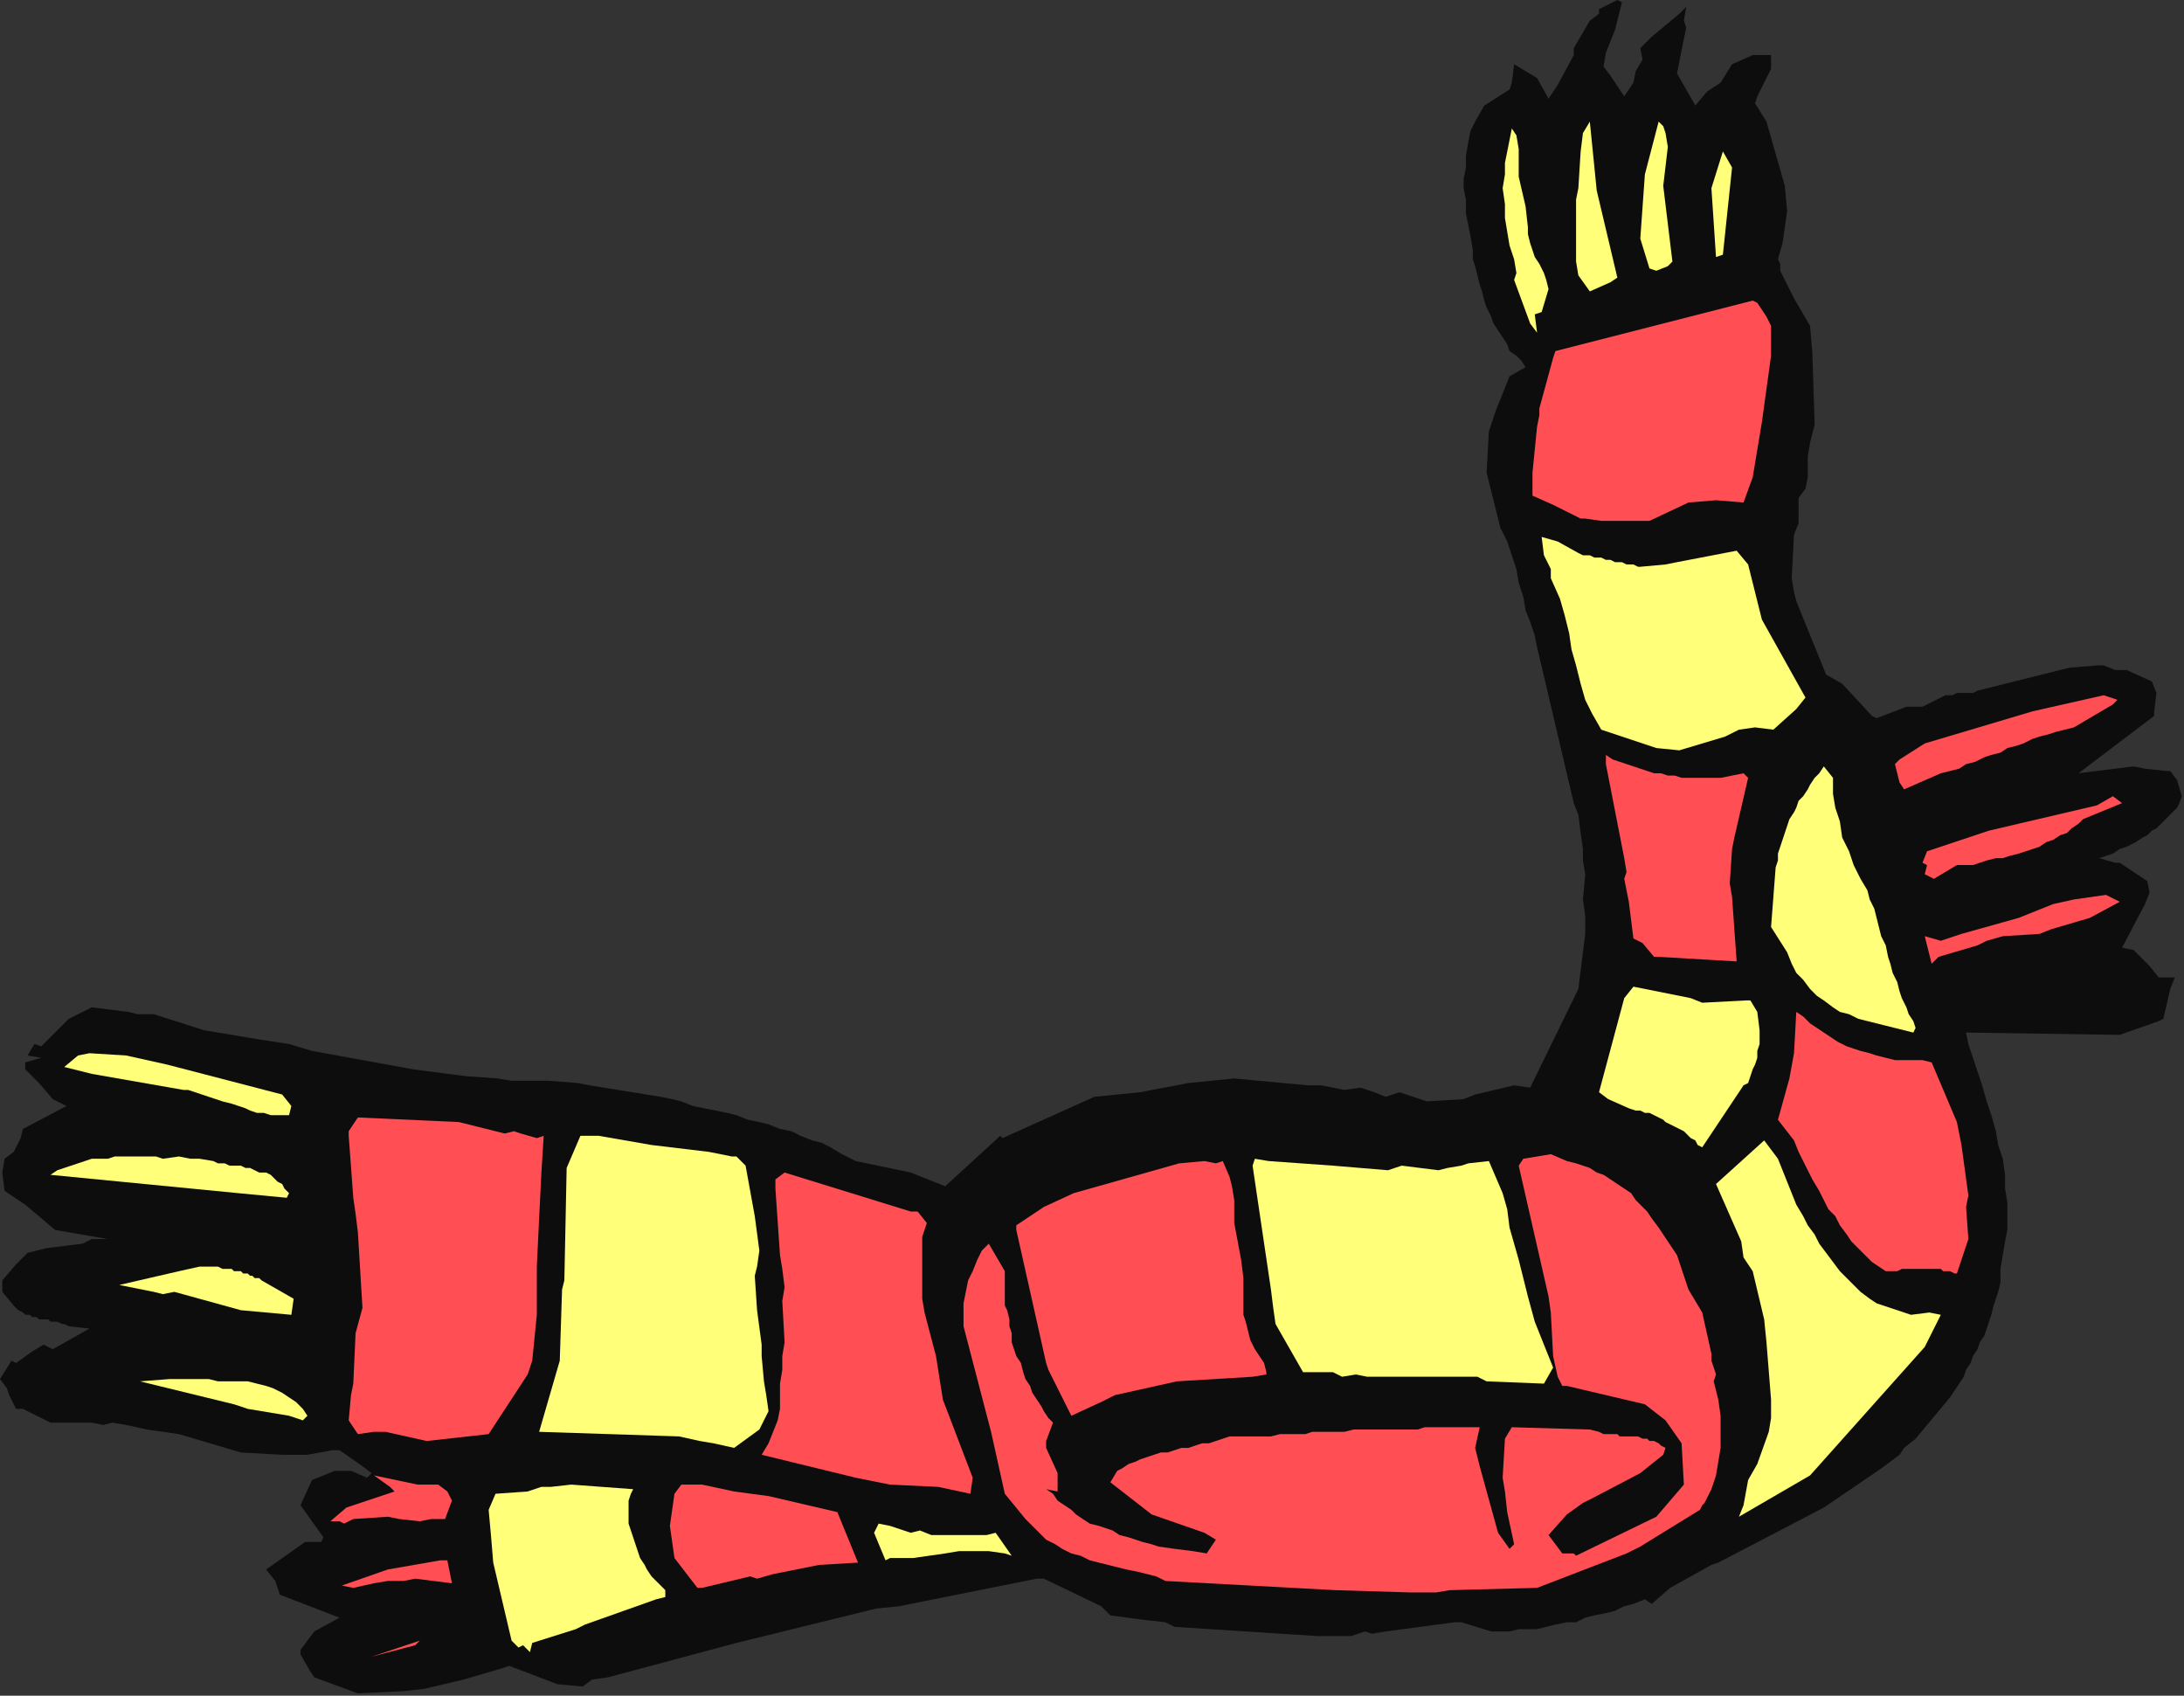 <?xml version="1.0" encoding="UTF-8" standalone="no"?>
<svg
   xmlns:dc="http://purl.org/dc/elements/1.1/"
   xmlns:cc="http://creativecommons.org/ns#"
   xmlns:rdf="http://www.w3.org/1999/02/22-rdf-syntax-ns#"
   xmlns:svg="http://www.w3.org/2000/svg"
   xmlns="http://www.w3.org/2000/svg"
   xmlns:sodipodi="http://sodipodi.sourceforge.net/DTD/sodipodi-0.dtd"
   xmlns:inkscape="http://www.inkscape.org/namespaces/inkscape"
   version="1.0"
   width="251.883mm"
   height="195.527mm"
   id="svg67"
   sodipodi:docname="CRNRC311.WMF">
  <rect width="100%" height="100%" fill="#333333" stroke="none"/>
  <sodipodi:namedview
     pagecolor="#ffffff"
     bordercolor="#666666"
     borderopacity="1"
     objecttolerance="10"
     gridtolerance="10"
     guidetolerance="10"
     inkscape:pageopacity="0"
     inkscape:pageshadow="2"
     inkscape:window-width="640"
     inkscape:window-height="480"
     id="namedview69" />
  <defs
     id="defs3">
    <pattern
       id="WMFhbasepattern"
       patternUnits="userSpaceOnUse"
       width="6"
       height="6"
       x="0"
       y="0" />
  </defs>
  <path
     style="fill:#0e0d0d;fill-rule:evenodd;fill-opacity:1;stroke:none;"
     d="  M 941,445   L 924,451   L 857,450   L 858,455   L 860,461   L 862,467   L 864,473   L 866,480   L 868,486   L 870,493   L 871,499   L 873,505   L 874,512   L 874,518   L 875,524   L 875,530   L 875,536   L 874,541   L 873,547   L 872,553   L 872,559   L 871,563   L 870,566   L 869,569   L 868,573   L 867,576   L 866,579   L 865,582   L 863,585   L 862,588   L 860,591   L 859,594   L 857,597   L 856,600   L 854,603   L 852,606   L 850,609   L 835,627   L 830,631   L 828,634   L 820,640   L 795,657   L 749,681   L 746,682   L 728,692   L 720,699   L 717,697   L 712,699   L 708,700   L 704,702   L 700,703   L 695,704   L 691,705   L 687,707   L 683,707   L 678,708   L 674,709   L 670,710   L 666,710   L 662,710   L 658,711   L 654,711   L 650,711   L 637,707   L 634,707   L 604,711   L 598,712   L 595,711   L 589,713   L 580,713   L 574,713   L 512,709   L 508,707   L 499,706   L 484,704   L 480,700   L 455,688   L 452,688   L 392,700   L 382,701   L 321,716   L 265,731   L 258,732   L 254,735   L 243,734   L 222,726   L 219,727   L 202,732   L 185,736   L 176,737   L 156,738   L 137,731   L 135,728   L 131,721   L 131,719   L 137,711   L 148,705   L 122,695   L 120,689   L 116,684   L 133,672   L 140,672   L 141,670   L 131,656   L 136,645   L 146,641   L 153,641   L 160,644   L 162,642   L 158,639   L 148,632   L 145,632   L 134,634   L 123,634   L 105,633   L 78,625   L 64,623   L 55,621   L 49,620   L 45,621   L 40,620   L 22,620   L 10,614   L 7,614   L 4,608   L 3,605   L 0,601   L 5,593   L 7,594   L 14,589   L 19,586   L 23,588   L 39,579   L 30,578   L 28,577   L 27,577   L 25,576   L 24,576   L 22,576   L 21,575   L 19,575   L 17,575   L 16,574   L 14,574   L 13,573   L 11,573   L 10,572   L 8,571   L 7,570   L 6,569   L 1,563   L 1,558   L 7,551   L 12,546   L 20,544   L 36,542   L 40,540   L 47,540   L 24,536   L 11,525   L 2,519   L 1,511   L 2,505   L 6,502   L 9,496   L 10,492   L 29,482   L 23,479   L 17,472   L 11,466   L 11,463   L 18,461   L 12,460   L 15,455   L 18,456   L 30,444   L 40,439   L 56,441   L 60,442   L 67,442   L 89,449   L 113,453   L 126,455   L 136,458   L 180,466   L 203,469   L 217,470   L 223,471   L 239,471   L 252,472   L 257,473   L 288,478   L 293,479   L 297,480   L 302,482   L 307,483   L 312,484   L 317,485   L 321,486   L 326,488   L 331,489   L 335,490   L 340,492   L 345,493   L 349,495   L 354,497   L 358,498   L 362,500   L 367,503   L 373,506   L 397,511   L 412,517   L 436,495   L 437,496   L 477,478   L 497,476   L 518,472   L 538,470   L 570,473   L 576,473   L 586,475   L 593,474   L 599,476   L 604,478   L 610,476   L 613,477   L 622,480   L 638,479   L 643,477   L 660,473   L 667,474   L 688,431   L 689,423   L 690,415   L 691,407   L 691,399   L 690,392   L 691,381   L 690,375   L 690,370   L 689,363   L 688,355   L 686,350   L 670,282   L 669,277   L 667,271   L 665,266   L 664,260   L 662,254   L 661,248   L 659,242   L 657,236   L 654,230   L 648,206   L 649,188   L 652,179   L 658,164   L 665,160   L 663,157   L 661,155   L 658,153   L 657,150   L 655,147   L 653,144   L 651,141   L 650,138   L 648,134   L 647,131   L 646,127   L 645,124   L 644,120   L 643,116   L 642,113   L 642,109   L 641,103   L 640,98   L 639,93   L 639,87   L 638,82   L 638,78   L 639,73   L 639,68   L 640,62   L 641,57   L 643,53   L 647,46   L 658,39   L 659,36   L 660,28   L 670,34   L 675,43   L 679,37   L 686,24   L 686,21   L 693,9   L 697,6   L 697,4   L 705,0   L 707,1   L 705,9   L 704,13   L 700,23   L 699,29   L 702,33   L 708,42   L 712,36   L 713,31   L 716,26   L 715,21   L 720,16   L 732,6   L 735,3   L 734,9   L 735,12   L 731,32   L 739,46   L 744,40   L 750,36   L 755,28   L 764,24   L 772,24   L 772,30   L 766,42   L 765,45   L 770,53   L 778,81   L 779,92   L 777,106   L 775,113   L 776,115   L 776,118   L 782,130   L 789,142   L 790,154   L 791,185   L 789,193   L 788,199   L 788,208   L 787,213   L 784,217   L 784,228   L 782,233   L 781,252   L 782,258   L 783,262   L 796,294   L 803,298   L 816,312   L 818,313   L 831,308   L 838,308   L 842,306   L 848,303   L 850,303   L 851,303   L 853,302   L 854,302   L 856,302   L 858,302   L 860,302   L 862,301   L 902,291   L 914,290   L 917,290   L 922,292   L 927,292   L 938,297   L 940,302   L 939,310   L 939,312   L 906,337   L 930,334   L 935,335   L 944,336   L 946,336   L 949,340   L 951,347   L 950,350   L 949,352   L 947,354   L 945,356   L 944,357   L 942,359   L 940,361   L 938,362   L 936,364   L 934,365   L 931,367   L 929,368   L 927,369   L 924,370   L 921,372   L 918,373   L 915,374   L 922,376   L 924,376   L 936,384   L 937,389   L 935,394   L 925,413   L 930,414   L 934,418   L 937,421   L 941,426   L 948,426   L 946,431   L 943,444   L 941,445  z "
     id="path5" />
  <path
     style="fill:#ffff79;fill-rule:evenodd;fill-opacity:1;stroke:none;"
     d="  M 839,587   L 789,643   L 758,661   L 760,656   L 762,645   L 766,638   L 771,624   L 772,618   L 772,610   L 770,585   L 769,575   L 764,554   L 760,548   L 759,541   L 748,516   L 769,497   L 775,505   L 777,510   L 779,515   L 781,520   L 783,525   L 786,530   L 788,534   L 791,538   L 793,542   L 796,546   L 799,550   L 802,554   L 805,557   L 808,560   L 811,563   L 815,566   L 818,568   L 833,573   L 841,572   L 846,573   L 839,587  z "
     id="path7" />
  <path
     style="fill:#ff4f54;fill-rule:evenodd;fill-opacity:1;stroke:none;"
     d="  M 853,555   L 852,555   L 850,554   L 849,554   L 847,554   L 846,553   L 844,553   L 843,553   L 841,553   L 839,553   L 838,553   L 836,553   L 835,553   L 833,553   L 831,553   L 829,553   L 827,554   L 826,554   L 822,554   L 819,552   L 816,550   L 813,547   L 810,544   L 807,541   L 805,538   L 802,534   L 800,530   L 797,527   L 795,523   L 793,519   L 790,514   L 788,510   L 786,506   L 784,502   L 782,497   L 775,488   L 780,470   L 782,459   L 783,441   L 786,443   L 789,446   L 792,448   L 795,450   L 798,452   L 801,454   L 805,456   L 808,457   L 811,458   L 815,459   L 818,460   L 822,461   L 826,462   L 830,462   L 834,462   L 838,462   L 842,463   L 853,489   L 855,499   L 858,521   L 857,526   L 858,540   L 853,555  z "
     id="path9" />
  <path
     style="fill:#ff4f54;fill-rule:evenodd;fill-opacity:1;stroke:none;"
     d="  M 924,393   L 911,400   L 894,405   L 889,407   L 873,408   L 866,410   L 862,412   L 845,417   L 842,420   L 839,408   L 846,410   L 855,407   L 880,400   L 895,394   L 904,392   L 918,390   L 924,393  z "
     id="path11" />
  <path
     style="fill:#ff4f54;fill-rule:evenodd;fill-opacity:1;stroke:none;"
     d="  M 925,350   L 908,357   L 906,359   L 903,361   L 901,363   L 898,364   L 895,366   L 892,367   L 889,369   L 886,370   L 883,371   L 880,372   L 876,373   L 873,374   L 870,374   L 866,375   L 863,376   L 860,377   L 853,377   L 843,383   L 839,381   L 840,377   L 838,376   L 840,371   L 855,366   L 867,362   L 914,351   L 921,347   L 925,350  z "
     id="path13" />
  <path
     style="fill:#ff4f54;fill-rule:evenodd;fill-opacity:1;stroke:none;"
     d="  M 742,656   L 741,658   L 715,674   L 709,677   L 670,692   L 632,693   L 626,694   L 620,694   L 615,694   L 582,693   L 508,689   L 504,687   L 500,686   L 496,685   L 491,684   L 487,683   L 483,682   L 479,681   L 475,680   L 471,678   L 467,677   L 463,675   L 460,673   L 456,671   L 453,668   L 450,665   L 447,662   L 438,651   L 432,624   L 420,578   L 420,573   L 420,568   L 421,563   L 422,558   L 424,554   L 426,549   L 428,545   L 431,542   L 438,554   L 438,559   L 438,569   L 439,571   L 440,575   L 440,578   L 441,581   L 441,585   L 442,588   L 443,591   L 445,594   L 446,598   L 447,601   L 449,604   L 450,607   L 452,610   L 454,613   L 455,615   L 457,618   L 459,620   L 456,628   L 456,631   L 461,642   L 461,650   L 456,649   L 459,651   L 461,654   L 464,656   L 467,658   L 469,660   L 472,662   L 475,664   L 479,665   L 482,666   L 485,667   L 488,669   L 492,670   L 495,671   L 498,672   L 502,673   L 505,674   L 512,675   L 520,676   L 526,677   L 530,671   L 525,668   L 502,660   L 484,646   L 487,641   L 489,640   L 492,638   L 495,637   L 497,636   L 500,635   L 503,634   L 506,633   L 509,633   L 512,632   L 515,631   L 518,631   L 521,630   L 524,629   L 527,629   L 530,628   L 533,627   L 536,626   L 540,626   L 544,626   L 547,626   L 551,626   L 554,626   L 558,625   L 562,625   L 565,625   L 569,625   L 572,624   L 576,624   L 579,624   L 583,624   L 586,624   L 590,623   L 593,623   L 597,623   L 600,623   L 604,623   L 607,623   L 611,623   L 614,623   L 618,623   L 621,622   L 625,622   L 628,622   L 631,622   L 635,622   L 638,622   L 642,622   L 645,622   L 643,631   L 645,639   L 653,668   L 658,675   L 660,673   L 657,659   L 656,650   L 655,644   L 656,627   L 659,622   L 693,623   L 697,624   L 699,625   L 701,625   L 703,625   L 705,625   L 706,626   L 708,626   L 710,626   L 712,626   L 714,626   L 716,627   L 718,627   L 719,628   L 721,628   L 723,629   L 724,630   L 726,631   L 725,634   L 715,642   L 694,653   L 690,655   L 683,660   L 675,669   L 681,677   L 686,677   L 687,678   L 722,661   L 734,647   L 733,629   L 726,619   L 717,612   L 683,604   L 681,604   L 679,600   L 677,591   L 676,572   L 675,565   L 662,508   L 664,505   L 676,503   L 683,506   L 687,507   L 690,508   L 693,509   L 696,511   L 699,512   L 702,514   L 705,516   L 708,518   L 711,520   L 713,523   L 716,526   L 718,528   L 720,531   L 723,535   L 725,538   L 727,541   L 731,547   L 736,562   L 742,572   L 746,590   L 746,593   L 748,599   L 747,602   L 749,610   L 750,617   L 750,624   L 750,631   L 749,637   L 748,643   L 746,649   L 743,655   L 742,656  z "
     id="path15" />
  <path
     style="fill:#ff4f54;fill-rule:evenodd;fill-opacity:1;stroke:none;"
     d="  M 921,307   L 904,317   L 900,318   L 896,319   L 893,320   L 889,321   L 886,322   L 882,324   L 879,325   L 875,326   L 872,328   L 868,329   L 865,330   L 861,332   L 857,333   L 854,335   L 850,336   L 846,337   L 830,344   L 828,341   L 826,333   L 828,331   L 839,324   L 886,310   L 917,303   L 923,305   L 921,307  z "
     id="path17" />
  <path
     style="fill:#ffff79;fill-rule:evenodd;fill-opacity:1;stroke:none;"
     d="  M 834,450   L 830,449   L 826,448   L 822,447   L 818,446   L 814,445   L 810,444   L 806,442   L 802,441   L 799,439   L 795,436   L 792,434   L 789,431   L 786,427   L 783,424   L 781,420   L 779,415   L 772,404   L 774,378   L 775,375   L 775,372   L 776,369   L 777,366   L 778,363   L 779,360   L 780,357   L 782,354   L 783,352   L 784,349   L 786,347   L 788,344   L 789,342   L 791,339   L 793,337   L 795,334   L 799,339   L 799,346   L 800,352   L 802,358   L 803,365   L 806,371   L 808,377   L 811,383   L 814,388   L 815,392   L 817,396   L 818,400   L 819,404   L 820,408   L 822,412   L 823,417   L 824,420   L 825,424   L 827,428   L 828,432   L 829,435   L 831,439   L 832,442   L 834,445   L 835,448   L 834,450  z "
     id="path19" />
  <path
     style="fill:#ffff79;fill-rule:evenodd;fill-opacity:1;stroke:none;"
     d="  M 760,473   L 742,500   L 740,499   L 739,497   L 737,496   L 735,494   L 734,493   L 732,492   L 730,491   L 728,490   L 726,489   L 725,488   L 723,487   L 721,486   L 719,485   L 717,485   L 715,484   L 713,484   L 710,483   L 701,479   L 697,476   L 708,435   L 712,430   L 737,435   L 742,437   L 761,436   L 763,436   L 766,441   L 767,449   L 767,452   L 767,455   L 766,458   L 766,461   L 765,464   L 764,466   L 763,469   L 762,472   L 760,473  z "
     id="path21" />
  <path
     style="fill:#ffff79;fill-rule:evenodd;fill-opacity:1;stroke:none;"
     d="  M 673,603   L 648,602   L 644,600   L 596,600   L 591,599   L 585,600   L 581,598   L 568,598   L 556,577   L 555,570   L 554,562   L 546,508   L 547,505   L 553,506   L 581,508   L 605,510   L 611,508   L 627,510   L 631,509   L 637,508   L 640,507   L 649,506   L 652,513   L 655,520   L 657,527   L 658,535   L 660,542   L 662,549   L 664,557   L 666,565   L 669,576   L 677,596   L 673,603  z "
     id="path23" />
  <path
     style="fill:#ff4f54;fill-rule:evenodd;fill-opacity:1;stroke:none;"
     d="  M 757,419   L 723,417   L 721,417   L 716,411   L 712,409   L 710,393   L 708,383   L 709,380   L 708,374   L 700,333   L 700,329   L 703,331   L 706,332   L 709,333   L 712,334   L 715,335   L 718,336   L 721,337   L 724,337   L 727,338   L 730,338   L 733,339   L 737,339   L 740,339   L 744,339   L 747,339   L 750,339   L 760,337   L 762,339   L 756,365   L 755,370   L 754,385   L 755,391   L 757,419  z "
     id="path25" />
  <path
     style="fill:#ffff79;fill-rule:evenodd;fill-opacity:1;stroke:none;"
     d="  M 783,309   L 773,318   L 765,317   L 758,318   L 752,321   L 732,327   L 722,326   L 698,318   L 694,311   L 691,305   L 689,298   L 687,290   L 685,283   L 684,276   L 682,268   L 680,261   L 676,252   L 676,248   L 673,242   L 672,234   L 679,236   L 688,241   L 690,242   L 692,242   L 693,242   L 695,243   L 697,243   L 698,243   L 700,244   L 702,244   L 704,245   L 705,245   L 707,245   L 709,246   L 710,246   L 712,246   L 714,247   L 715,247   L 726,246   L 731,245   L 757,240   L 762,246   L 768,270   L 787,304   L 783,309  z "
     id="path27" />
  <path
     style="fill:#ff4f54;fill-rule:evenodd;fill-opacity:1;stroke:none;"
     d="  M 760,219   L 748,218   L 736,219   L 719,227   L 711,227   L 698,227   L 691,226   L 689,226   L 683,223   L 677,220   L 668,216   L 668,206   L 670,186   L 671,181   L 671,178   L 677,156   L 678,153   L 764,131   L 766,132   L 770,138   L 772,142   L 772,155   L 768,184   L 764,208   L 760,219  z "
     id="path29" />
  <path
     style="fill:#ff4f54;fill-rule:evenodd;fill-opacity:1;stroke:none;"
     d="  M 552,599   L 546,600   L 513,602   L 486,608   L 480,611   L 467,617   L 457,597   L 456,594   L 443,536   L 443,534   L 455,526   L 468,520   L 514,507   L 525,506   L 530,507   L 533,506   L 536,513   L 537,517   L 538,523   L 538,533   L 541,549   L 542,557   L 542,569   L 542,573   L 543,576   L 544,580   L 545,584   L 547,588   L 549,591   L 551,594   L 552,598   L 552,599  z "
     id="path31" />
  <path
     style="fill:#ffff79;fill-rule:evenodd;fill-opacity:1;stroke:none;"
     d="  M 751,111   L 748,112   L 746,82   L 751,66   L 755,73   L 751,111  z "
     id="path33" />
  <path
     style="fill:#ffff79;fill-rule:evenodd;fill-opacity:1;stroke:none;"
     d="  M 441,678   L 438,677   L 431,676   L 424,676   L 418,676   L 412,677   L 398,679   L 388,679   L 386,680   L 381,668   L 383,664   L 388,665   L 397,668   L 401,667   L 406,669   L 423,669   L 430,669   L 434,668   L 441,678  z "
     id="path35" />
  <path
     style="fill:#ffff79;fill-rule:evenodd;fill-opacity:1;stroke:none;"
     d="  M 727,116   L 722,118   L 719,117   L 715,104   L 717,76   L 723,53   L 725,55   L 726,58   L 727,64   L 725,81   L 729,114   L 727,116  z "
     id="path37" />
  <path
     style="fill:#ffff79;fill-rule:evenodd;fill-opacity:1;stroke:none;"
     d="  M 702,123   L 693,127   L 688,120   L 687,114   L 687,87   L 688,82   L 689,66   L 690,58   L 693,53   L 696,83   L 705,121   L 702,123  z "
     id="path39" />
  <path
     style="fill:#ff4f54;fill-rule:evenodd;fill-opacity:1;stroke:none;"
     d="  M 423,651   L 409,648   L 388,647   L 373,644   L 332,634   L 335,629   L 337,624   L 339,619   L 340,614   L 340,608   L 340,603   L 341,597   L 341,591   L 342,585   L 341,567   L 342,561   L 341,553   L 340,547   L 338,518   L 338,516   L 338,514   L 342,511   L 397,528   L 400,528   L 404,533   L 402,539   L 402,566   L 403,572   L 408,591   L 411,610   L 424,644   L 423,651  z "
     id="path41" />
  <path
     style="fill:#ffff79;fill-rule:evenodd;fill-opacity:1;stroke:none;"
     d="  M 670,145   L 667,141   L 660,122   L 661,119   L 660,113   L 658,107   L 657,101   L 656,95   L 656,89   L 655,82   L 656,76   L 656,71   L 659,56   L 661,59   L 662,65   L 662,77   L 665,90   L 666,99   L 666,102   L 667,106   L 668,109   L 669,112   L 671,115   L 673,119   L 674,122   L 675,126   L 672,136   L 669,137   L 670,145  z "
     id="path43" />
  <path
     style="fill:#ff4f54;fill-rule:evenodd;fill-opacity:1;stroke:none;"
     d="  M 374,681   L 357,682   L 337,686   L 330,688   L 327,687   L 306,692   L 304,692   L 294,679   L 292,665   L 294,651   L 297,647   L 306,647   L 320,650   L 335,652   L 365,659   L 374,681  z "
     id="path45" />
  <path
     style="fill:#ffff79;fill-rule:evenodd;fill-opacity:1;stroke:none;"
     d="  M 331,623   L 320,631   L 311,629   L 305,628   L 296,626   L 235,624   L 244,593   L 245,562   L 246,558   L 247,509   L 253,495   L 261,495   L 284,499   L 309,502   L 319,504   L 321,504   L 325,508   L 329,530   L 331,545   L 330,552   L 329,556   L 330,571   L 332,586   L 332,591   L 333,602   L 334,608   L 335,615   L 331,623  z "
     id="path47" />
  <path
     style="fill:#ffff79;fill-rule:evenodd;fill-opacity:1;stroke:none;"
     d="  M 290,696   L 286,697   L 255,708   L 251,710   L 232,716   L 231,720   L 228,717   L 226,718   L 223,715   L 215,681   L 214,669   L 213,658   L 216,651   L 230,650   L 236,648   L 240,648   L 249,647   L 276,649   L 275,651   L 274,654   L 274,657   L 274,660   L 274,664   L 275,667   L 276,670   L 277,673   L 278,676   L 279,679   L 281,682   L 282,684   L 284,687   L 286,689   L 288,691   L 290,693   L 290,696  z "
     id="path49" />
  <path
     style="fill:#ff4f54;fill-rule:evenodd;fill-opacity:1;stroke:none;"
     d="  M 197,690   L 181,688   L 176,689   L 169,689   L 163,690   L 154,692   L 149,691   L 169,684   L 192,680   L 195,680   L 197,690  z "
     id="path51" />
  <path
     style="fill:#ff4f54;fill-rule:evenodd;fill-opacity:1;stroke:none;"
     d="  M 181,717   L 162,722   L 183,715   L 181,717  z "
     id="path53" />
  <path
     style="fill:#ff4f54;fill-rule:evenodd;fill-opacity:1;stroke:none;"
     d="  M 230,599   L 213,625   L 186,628   L 168,624   L 163,624   L 156,625   L 152,619   L 153,608   L 154,603   L 155,581   L 158,570   L 156,537   L 155,529   L 154,522   L 152,495   L 152,493   L 156,487   L 200,489   L 220,494   L 224,493   L 227,494   L 234,496   L 237,495   L 236,511   L 235,531   L 234,552   L 234,573   L 232,593   L 230,599  z "
     id="path55" />
  <path
     style="fill:#ff4f54;fill-rule:evenodd;fill-opacity:1;stroke:none;"
     d="  M 194,662   L 188,662   L 183,663   L 174,662   L 169,661   L 154,662   L 150,664   L 148,663   L 144,663   L 151,657   L 172,650   L 170,648   L 163,643   L 182,647   L 191,647   L 195,650   L 197,654   L 194,662  z "
     id="path57" />
  <path
     style="fill:#ffff79;fill-rule:evenodd;fill-opacity:1;stroke:none;"
     d="  M 132,619   L 126,617   L 108,614   L 102,612   L 61,602   L 74,601   L 79,601   L 83,601   L 87,601   L 91,601   L 95,602   L 100,602   L 104,602   L 108,602   L 112,603   L 116,604   L 119,605   L 123,607   L 126,609   L 129,611   L 132,614   L 134,617   L 132,619  z "
     id="path59" />
  <path
     style="fill:#ffff79;fill-rule:evenodd;fill-opacity:1;stroke:none;"
     d="  M 127,573   L 105,571   L 76,563   L 71,564   L 67,563   L 52,560   L 78,554   L 87,552   L 93,552   L 94,552   L 95,552   L 97,553   L 98,553   L 100,553   L 101,553   L 102,554   L 104,554   L 105,554   L 106,555   L 108,555   L 109,556   L 110,556   L 111,557   L 113,557   L 114,558   L 128,566   L 127,573  z "
     id="path61" />
  <path
     style="fill:#ffff79;fill-rule:evenodd;fill-opacity:1;stroke:none;"
     d="  M 125,522   L 104,520   L 22,512   L 25,510   L 28,509   L 31,508   L 34,507   L 37,506   L 40,505   L 44,505   L 47,505   L 50,504   L 53,504   L 56,504   L 59,504   L 62,504   L 65,504   L 68,504   L 71,505   L 78,504   L 83,505   L 87,505   L 93,506   L 95,507   L 98,507   L 100,508   L 102,508   L 105,508   L 107,509   L 109,509   L 111,510   L 113,511   L 116,511   L 118,512   L 119,513   L 121,515   L 123,516   L 124,518   L 126,520   L 125,522  z "
     id="path63" />
  <path
     style="fill:#ffff79;fill-rule:evenodd;fill-opacity:1;stroke:none;"
     d="  M 126,486   L 123,486   L 121,486   L 118,486   L 115,485   L 112,485   L 109,484   L 107,483   L 104,482   L 101,481   L 97,480   L 94,479   L 91,478   L 88,477   L 85,476   L 82,475   L 80,475   L 40,468   L 28,465   L 34,460   L 39,459   L 55,460   L 73,464   L 123,477   L 127,482   L 126,486  z "
     id="path65" />
</svg>
